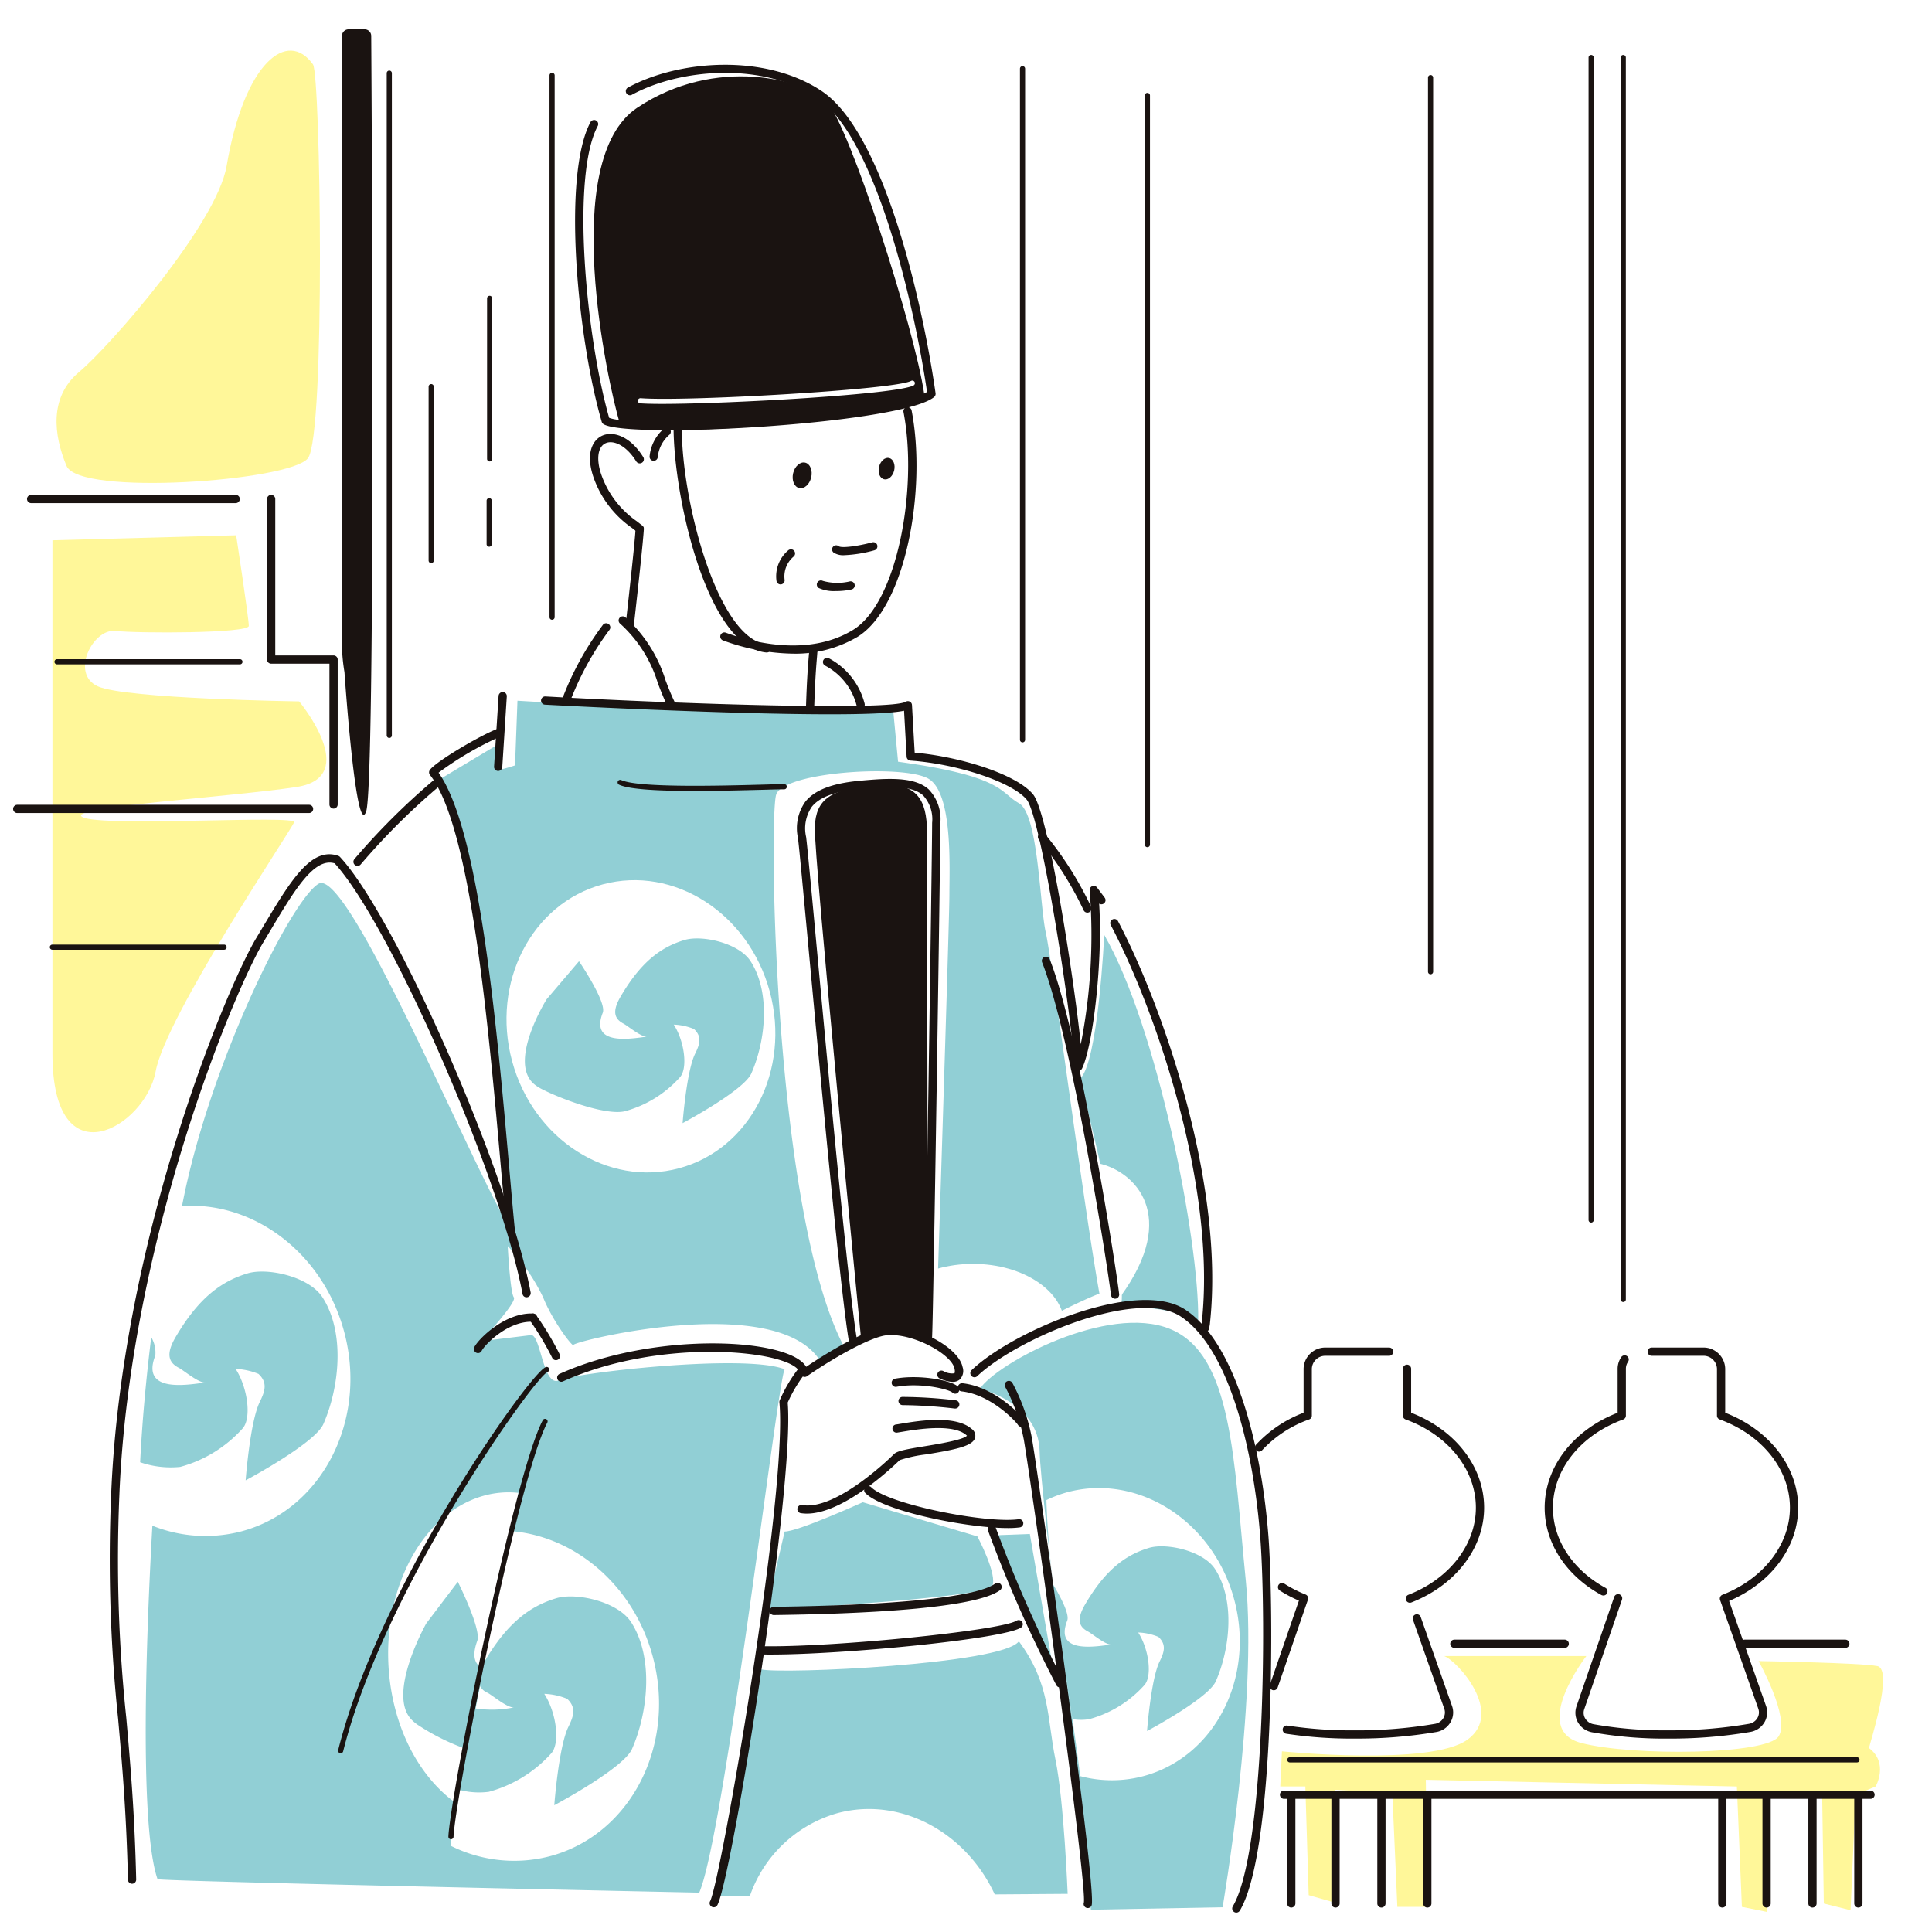 <svg xmlns="http://www.w3.org/2000/svg" width="214" height="214"><path data-name="長方形 3337" fill="#fff" d="M0 0h214v214H0z"/><g data-name="グループ 6491"><g data-name="グループ 6482"><path data-name="長方形 3347" fill="#fff" d="M.001 0h213.281v213.281H.001z"/><g data-name="グループ 6481"><path data-name="パス 7566" d="M68.647 46.886c-1.332-4.476-6.774-29.148 1.933-34.953s18.626-3.144 21.045-.6 9.674 24.914 10.764 32.413c-1.865 1.804-25.397 5.315-33.742 3.14z" fill="#1a1311"/><path data-name="パス 7567" d="M99.477 84.374l-.54-5.675c-5.675 1.081-41.62-1.081-41.62-1.081l-.269 7.162s-1.915.652-1.892.406-.271-2.567-.271-2.567l-6.081 3.648c4.731 12.027 7.973 40.4 7.567 49.593-4.323-7.161-17.837-39.864-21.079-37.971s-13.514 22.835-15.676 39.051-5.271 62.295-2.164 71.214c1.487.269 60 1.487 60 1.487 2.836-6.621 8.648-56.485 9.46-57.972-4.46-1.756-23.243.406-25 1.218s-2.027-5.135-3.108-5-5.54.675-5.54.675 4.054-4.323 3.648-4.863-.675-5.677-.675-5.677a22.335 22.335 0 013.919 5.677c1.081 2.7 3.377 5.675 3.377 5.269s22.433-5.946 27.3 1.756l2.839-1.215c-7.973-14.46-8.514-58.916-7.7-61.483s14.189-3.379 16.89-1.758 2.3 9.866 2.3 12.837-1.487 48.649-1.487 48.649l3.783 5c2.433-4.458 13.783-9.323 14.323-9.458-1.756-9.729-5.269-37.025-5.944-40s-.812-13.108-2.973-14.325-1.629-2.974-13.387-4.597z" fill="#91cfd5"/><path data-name="パス 7568" d="M119.613 119.51c2.027-1.758 2.7-15.946 2.7-15.946 5.812 10 10.541 33.783 10.406 42.7-2.839-1.487-8.514-1.623-8.514-1.623.678-4.861-4.592-25.131-4.592-25.131z" fill="#91cfd5"/><path data-name="パス 7569" d="M121.694 128.867l2.451 14.7c6.475-8.925 1.576-13.824-2.451-14.7z" fill="#fff"/><path data-name="パス 7570" d="M117.918 146.849c0 3.787-4.537 6.856-10.137 6.856s-10.135-3.069-10.135-6.856 4.537-6.854 10.135-6.854 10.137 3.069 10.137 6.854z" fill="#fff"/><path data-name="パス 7571" d="M108.531 153.833c1.892-2.839 14.189-9.46 21.081-6.624s7.027 14.325 8.377 27.837-2.567 36.216-2.567 36.216l-14.592.271c-.946-10.271-5.54-45.4-5.677-50.81s-6.622-6.89-6.622-6.89z" fill="#91cfd5"/><path data-name="パス 7572" d="M110.423 170.049l3.648-.137 2.567 14.866s-5.134-11.349-6.215-14.729z" fill="#91cfd5"/><path data-name="パス 7573" d="M108.262 170.183l-12.7-3.785s-7.164 3.245-8.648 3.245l-2.027 8.648c.944 0 24.323-1.352 25-2.567s-1.625-5.541-1.625-5.541z" fill="#91cfd5"/><path data-name="パス 7574" d="M84.342 184.912c2.164.54 26.622-.54 28.514-3.108 3.514 4.729 3.108 8.514 4.054 13.108s1.35 14.863 1.35 14.863l-38.512.271z" fill="#91cfd5"/><path data-name="パス 7575" d="M97.888 86.947c-6.081.253-7.49 1.669-7.636 4.615s5.157 57.03 5.157 57.03c1.325-1.917 6.489-1.377 7.371-.347 0 0-.1-52.409-.1-56.093s-1.252-5.352-4.792-5.205z" fill="#1a1311"/><path data-name="パス 7576" d="M40.555 89.894c-1.129 3.16-2.4-15.452-2.4-15.452a19.076 19.076 0 01-.278-3.242V3.983a.733.733 0 01.732-.732h1.778a.729.729 0 01.732.723c.054 8.174.501 82.933-.564 85.92z" fill="#1a1311"/><path data-name="パス 7577" d="M25.1 18.392c-1.1 6.434-12.948 19.982-16.325 22.8s-2.814 7.036-1.407 10.413 24.768 1.69 26.738-.844 1.4-42.459.563-43.626c-2.816-3.941-7.599-.284-9.569 11.257z" fill="#fff799"/><path data-name="パス 7578" d="M159.968 183.434h15.746s-6.3 8.151-.554 9.633 20.561 1.3 21.856-.741-2.223-8.336-2.223-8.336 11.3.185 13.153.556-.926 8.892-.926 9.077c2.221 1.667.739 4.259.739 4.259l-2.221.928-.556 12.78-2.964-.741-.185-12.039-6.3-.187.187 13.153-2.778-.556-.556-13.338-34.453-.741.184 14.079h-3.338l-.556-12.6-6.3-.369-.372 12.41-2.592-.741-.372-12.041h-2.777l.185-3.89s16.487 1.667 20.561-1.3-1.106-8.699-2.588-9.255z" fill="#fff799"/><path data-name="パス 7579" d="M5.809 59.843v56.88c0 14.221 10.317 8.087 11.432 1.952s15.057-26.768 15.335-27.6-21.191.559-23.42-.556 16.45-2.232 23.7-3.347.28-9.48.28-9.48-19.239-.278-22.308-1.673-.556-6.411 1.952-6.133 14.779.278 14.779-.559-1.4-10.037-1.4-10.037z" fill="#fff799"/><g data-name="グループ 6476"><path data-name="パス 7580" d="M38.117 147.504c-2.467-9.166-10.8-15.012-19.148-13.79a207.723 207.723 0 00-3.632 34.561 15.744 15.744 0 0011.425 1.342c8.91-2.4 13.995-12.3 11.355-22.113z" fill="#fff"/><path data-name="パス 7581" d="M35.711 143.685c-1.477-2.28-6.072-3.3-8.272-2.642-2.939.882-5.461 2.741-8 7.084-1.179 2.02-.643 2.855.385 3.393.534.278 2.214 1.708 2.923 1.612-2.164.3-7.159 1.14-5.543-2.989a3.372 3.372 0 00-.451-2.027c-.57 4.617-1 9.234-1.231 13.851a10.409 10.409 0 004.428.518 14.282 14.282 0 006.9-4.236c1.049-1.11.588-4.56-.75-6.617a7.3 7.3 0 012.533.552c1.044.971.711 1.936.141 3.1-1.081 2.191-1.566 8.687-1.566 8.687s7.661-4.074 8.609-6.229c1.789-4.078 2.425-10.156-.106-14.057z" fill="#91cfd5"/></g><g data-name="グループ 6477"><path data-name="パス 7582" d="M72.303 183.489c-2.171-8.067-8.885-13.555-16.154-13.924-1.705 11.391-4.888 22.834-6.247 34.875a15.687 15.687 0 0011.047 1.158c8.91-2.396 13.992-12.296 11.354-22.109z" fill="#fff"/><path data-name="パス 7583" d="M53.523 165.691c-7.358 2.1-11.9 11.817-10.158 21.71 1.005 5.691 3.881 10.187 7.535 12.593 1.6-11.986 4.665-23.313 6.519-34.638a10.255 10.255 0 00-3.896.335z" fill="#fff"/><path data-name="パス 7584" d="M52.866 181.747c.474-1.3-2.155-6.539-2.155-6.539l-3.5 4.619s-4.4 7.8-1.623 10.655a4.433 4.433 0 00.638.54 24.552 24.552 0 005.625 2.782 291.922 291.922 0 011.715-8.965c-.891-.376-1.377-1.237-.7-3.092z" fill="#91cfd5"/><path data-name="パス 7585" d="M52.989 186.307c.107-.529.217-1.06.326-1.589a2.718 2.718 0 00-.326 1.589z" fill="#fff799"/><path data-name="パス 7586" d="M69.898 179.67c-1.477-2.28-6.074-3.3-8.272-2.642-2.941.882-5.461 2.741-8 7.084a7.88 7.88 0 00-.312.607c-.109.529-.219 1.06-.326 1.589a1.716 1.716 0 001.024 1.2c.534.278 2.214 1.708 2.923 1.612a12.089 12.089 0 01-4.528.073c-.6 2.982-1.165 5.987-1.651 9.027a8.421 8.421 0 003.381.253 14.3 14.3 0 006.9-4.236c1.049-1.11.586-4.56-.75-6.617a7.308 7.308 0 012.533.552c1.044.971.711 1.936.139 3.1-1.078 2.191-1.564 8.687-1.564 8.687s7.661-4.074 8.609-6.229c1.789-4.081 2.425-10.159-.106-14.06z" fill="#91cfd5"/></g><g data-name="グループ 6478" transform="translate(52.49 94.119)"><ellipse data-name="楕円形 120" cx="14.781" cy="16.281" rx="14.781" ry="16.281" transform="rotate(-15.056 29.054 3.84)" fill="#fff"/><path data-name="パス 7587" d="M14.275 18.055c-1.43 3.653 2.989 2.907 4.9 2.645-.627.084-2.114-1.181-2.586-1.427-.91-.477-1.384-1.213-.34-3 2.244-3.842 4.473-5.488 7.075-6.268 1.947-.586 6.012.322 7.319 2.337 2.239 3.452 1.678 8.831.091 12.435-.839 1.906-7.615 5.511-7.615 5.511s.429-5.746 1.384-7.686c.506-1.028.8-1.881-.123-2.741a6.4 6.4 0 00-2.241-.488c1.183 1.819 1.591 4.87.663 5.853a12.647 12.647 0 01-6.1 3.748c-2.123.488-7.136-1.4-9.214-2.478a4.827 4.827 0 01-.718-.454c-3.133-2.424 1.288-9.478 1.288-9.478l3.586-4.209s3.09 4.533 2.631 5.7z" fill="#91cfd5"/></g><g data-name="グループ 6479"><path data-name="パス 7588" d="M136.708 177.171c-2.335-8.682-10.618-14-18.5-11.881a13.428 13.428 0 00-2.3.869c.262 9.7 2.515 20.395 3.735 30.573a13.63 13.63 0 007.022 0c7.881-2.121 12.38-10.881 10.043-19.561z" fill="#fff"/><path data-name="パス 7589" d="M134.583 173.795c-1.309-2.016-5.374-2.923-7.321-2.339-2.6.782-4.831 2.426-7.075 6.27-1.044 1.788-.57 2.524.34 3 .472.246 1.959 1.512 2.586 1.427-1.915.262-6.334 1.008-4.9-2.645.276-.707-.748-2.647-1.6-4.068.593 4.927 1.427 9.973 2.168 14.975a5.443 5.443 0 001.856.011 12.648 12.648 0 006.1-3.748c.928-.983.52-4.033-.664-5.853a6.4 6.4 0 012.241.488c.926.86.629 1.712.125 2.741-.955 1.94-1.386 7.686-1.386 7.686s6.779-3.6 7.618-5.513c1.588-3.606 2.149-8.985-.088-12.432z" fill="#91cfd5"/></g><g data-name="グループ 6480"><path data-name="パス 7590" d="M92.737 200.842a14.443 14.443 0 00-9.934 10l27.994.495c-2.802-7.848-10.607-12.499-18.06-10.495z" fill="#fff"/></g></g></g><g data-name="グループ 6483"><path data-name="パス 7591" d="M87.84 72.402a23.255 23.255 0 01-7.779-1.475.456.456 0 01.315-.855c2.556.949 9.045 2.811 14.122-.306 4.939-3.03 7.193-15.8 5.579-24.127a.458.458 0 01.9-.173c1.68 8.66-.622 21.779-6 25.08a13.516 13.516 0 01-7.137 1.856z" fill="#1a1311"/><path data-name="パス 7592" d="M84.928 72.274h-.039c-6.769-.609-10.5-18.3-10.269-25.607a.459.459 0 01.456-.44h.016a.459.459 0 01.44.472c-.258 8.023 3.856 24.164 9.437 24.665a.457.457 0 01-.041.912z" fill="#1a1311"/><path data-name="パス 7593" d="M72.406 51.043h-.025a.453.453 0 01-.429-.479 4.61 4.61 0 011.585-3.08.455.455 0 11.579.7 3.725 3.725 0 00-1.256 2.428.454.454 0 01-.454.431z" fill="#1a1311"/><path data-name="パス 7594" d="M70.855 59.034a.459.459 0 01-.3-.114 13.23 13.23 0 00-.552-.442 11.372 11.372 0 01-4.284-5.668c-.869-2.6-.075-4.054.96-4.54 1.158-.543 3.071-.039 4.562 2.346a.456.456 0 11-.773.483c-1.145-1.831-2.57-2.385-3.4-2-.853.4-1.042 1.747-.481 3.427a10.548 10.548 0 003.979 5.233c.23.182.433.34.593.479a.458.458 0 01.043.645.453.453 0 01-.347.151z" fill="#1a1311"/><path data-name="パス 7595" d="M89.732 78.825h-.014a.459.459 0 01-.442-.47c.093-3.085.226-4.688.315-5.748l.05-.579a.412.412 0 01.49-.417.451.451 0 01.417.488l-.046.584c-.089 1.051-.223 2.643-.315 5.7a.46.46 0 01-.455.442z" fill="#1a1311"/><path data-name="パス 7596" d="M69.765 69.561h-.05a.456.456 0 01-.4-.5c.458-4.063 1.017-9.182 1.085-10.5a.469.469 0 01.481-.431.457.457 0 01.433.481c-.073 1.338-.636 6.478-1.092 10.552a.455.455 0 01-.457.398z" fill="#1a1311"/><path data-name="パス 7597" d="M74.086 47.65c-3.705 0-6.473-.208-7.23-.661a.464.464 0 01-.205-.264c-2.693-9.259-4.405-27.278-1.249-33.195a.462.462 0 01.616-.189.455.455 0 01.189.616c-2.98 5.6-1.293 23.354 1.265 32.322 3.24 1.309 31.255-.392 35.213-2.866-1.391-9.531-5.659-28.227-12.184-32.579-5.96-3.976-15.128-3.283-20.543-.319a.457.457 0 01-.435-.8c5.652-3.092 15.235-3.8 21.485.365 6.842 4.56 11.152 23.192 12.622 33.482a.469.469 0 01-.162.417c-2.633 2.173-19.404 3.671-29.382 3.671z" fill="#1a1311"/><path data-name="パス 7598" d="M73.325 44.739c-1.044 0-1.874-.021-2.415-.064a.288.288 0 01-.262-.308.306.306 0 01.306-.262c4.866.4 28.236-.939 29.973-1.92a.287.287 0 01.28.5c-1.764.996-20.367 2.054-27.882 2.054z" fill="#fff"/><path data-name="パス 7599" d="M86.46 64.735a.46.46 0 01-.447-.367 3.757 3.757 0 011.3-3.411.456.456 0 11.57.711 2.874 2.874 0 00-.978 2.522.456.456 0 01-.36.536.377.377 0 01-.085.009z" fill="#1a1311"/><path data-name="パス 7600" d="M93.558 61.494a1.982 1.982 0 01-1.227-.289.456.456 0 01-.062-.641.46.46 0 01.643-.059c.294.219 2.025.014 3.7-.433a.452.452 0 01.561.324.459.459 0 01-.324.559 14.6 14.6 0 01-3.291.539z" fill="#1a1311"/><path data-name="パス 7601" d="M92.563 65.473a4.059 4.059 0 01-1.886-.346.457.457 0 01.467-.784 5.936 5.936 0 002.964.062.457.457 0 11.221.887 8.05 8.05 0 01-1.766.181z" fill="#1a1311"/><path data-name="パス 7602" d="M62.738 77.945a.458.458 0 01-.429-.611 33.145 33.145 0 014.483-8.135.457.457 0 01.718.565 32.741 32.741 0 00-4.343 7.877.455.455 0 01-.429.304z" fill="#1a1311"/><path data-name="パス 7603" d="M74.277 78.321a.454.454 0 01-.41-.255c-.374-.766-.675-1.548-.994-2.373a14.589 14.589 0 00-4.191-6.621.456.456 0 11.593-.693 15.541 15.541 0 014.448 6.986c.312.809.606 1.571.962 2.3a.452.452 0 01-.21.609.445.445 0 01-.198.047z" fill="#1a1311"/><path data-name="パス 7604" d="M95.332 78.51a.457.457 0 01-.445-.353 6.932 6.932 0 00-3.5-4.432.458.458 0 11.447-.8 7.911 7.911 0 013.94 5.023.458.458 0 01-.342.547.544.544 0 01-.1.015z" fill="#1a1311"/><path data-name="パス 7605" d="M133.483 147.533h-.068a.46.46 0 01-.383-.52c.027-.173.05-.31.071-.41 1.69-15.128-5.094-34.688-10.066-44.13a.456.456 0 11.807-.424c5.025 9.542 11.879 29.321 10.16 44.7a5.3 5.3 0 00-.066.4.46.46 0 01-.455.384z" fill="#1a1311"/><path data-name="パス 7606" d="M119.445 118.607a.437.437 0 01-.094-.011.456.456 0 01-.363-.431c-.132-4.861-3.655-27.636-5.262-29.588-1.589-1.931-7.608-3.954-12.88-4.33a.455.455 0 01-.422-.431l-.285-5.089c-5.668 1.17-39.4-.65-39.759-.673a.456.456 0 11.048-.91c15.673.876 38.254 1.569 39.9.584a.454.454 0 01.689.367l.3 5.274c4.913.426 11.236 2.342 13.117 4.628 1.671 2.032 4.514 20.2 5.278 27.673a62.476 62.476 0 00.987-17.034.455.455 0 01.816-.328l.85 1.129a.456.456 0 01-.618.652c.415 6.229-.654 15.666-1.888 18.258a.461.461 0 01-.414.26z" fill="#1a1311"/><path data-name="パス 7607" d="M55.182 85.396h-.03a.456.456 0 01-.426-.483l.5-7.832a.456.456 0 01.454-.426h.03a.453.453 0 01.426.481l-.5 7.832a.458.458 0 01-.454.428z" fill="#1a1311"/><path data-name="パス 7608" d="M120.443 101.09a.453.453 0 01-.408-.251 37.862 37.862 0 00-4.98-7.868.457.457 0 01.714-.57 38.751 38.751 0 015.08 8.028.456.456 0 01-.406.661z" fill="#1a1311"/><path data-name="パス 7609" d="M14.628 208.656a.458.458 0 01-.456-.445c-.178-7.51-.643-12.784-1.094-17.882a169.212 169.212 0 01-.773-24.638c1.117-28.473 12.85-56.4 16.07-61.766l.632-1.056c3.165-5.3 5.452-9.125 8.466-8.069a.457.457 0 01.185.121c6.215 6.687 18.648 35.085 21.118 48.234a.457.457 0 01-.363.531.441.441 0 01-.534-.363c-2.44-12.987-14.645-40.931-20.81-47.693-2.3-.7-4.494 3.044-7.278 7.706l-.634 1.058c-3.192 5.322-14.827 33.037-15.94 61.333a166.913 166.913 0 00.768 24.522c.451 5.112.921 10.4 1.1 17.939a.459.459 0 01-.447.467z" fill="#1a1311"/><path data-name="パス 7610" d="M61.574 150.662a.456.456 0 01-.4-.246 33.057 33.057 0 00-2.485-4.161.456.456 0 01.677-.611 32.714 32.714 0 012.617 4.353.457.457 0 01-.2.616.431.431 0 01-.209.049z" fill="#1a1311"/><path data-name="パス 7611" d="M52.946 149.88a.459.459 0 01-.408-.661c.456-.912 3.386-3.844 6.5-3.726a.456.456 0 01-.018.912h-.189c-2.665 0-5.139 2.547-5.479 3.226a.458.458 0 01-.406.249z" fill="#1a1311"/><path data-name="パス 7612" d="M56.562 136.638a.456.456 0 01-.454-.413c-.192-2.02-.388-4.257-.6-6.63-1.411-16.057-3.347-38.03-7.882-43.757a.455.455 0 01-.021-.538c.6-.9 5.584-3.858 7.533-4.587a.457.457 0 01.322.855 36.4 36.4 0 00-6.881 4.02c4.533 6.373 6.441 28.031 7.841 43.92.207 2.371.4 4.606.6 6.624a.455.455 0 01-.41.5z" fill="#1a1311"/><path data-name="パス 7613" d="M37.734 194.203a.239.239 0 01-.068-.009.283.283 0 01-.207-.344c4.551-18.208 21.136-41.677 22.987-42.42a.284.284 0 01.372.16.287.287 0 01-.157.372c-1.5.6-18.147 24.02-22.65 42.026a.282.282 0 01-.277.215z" fill="#1a1311"/><path data-name="パス 7614" d="M79.057 211.265a.454.454 0 01-.214-.055.459.459 0 01-.189-.616c1.2-2.25 8.625-45.414 7.677-55.261a.475.475 0 01.03-.212 16.258 16.258 0 012.016-3.445c-1.915-2.175-15.411-3.438-26.02 1.336a.456.456 0 11-.374-.832c10.639-4.786 25.714-3.988 27.365-.689a.457.457 0 01-.052.49 15.894 15.894 0 00-2.045 3.379c.8 9.3-6.19 52.666-7.789 55.66a.452.452 0 01-.405.245z" fill="#1a1311"/><path data-name="パス 7615" d="M49.952 203.727h-.014a.285.285 0 01-.271-.3c.192-4.405 7.216-40 10.454-46.116a.288.288 0 01.383-.119.285.285 0 01.119.385c-3.215 6.076-10.194 41.49-10.386 45.876a.287.287 0 01-.285.274z" fill="#1a1311"/><path data-name="パス 7616" d="M105.509 153.067a3.585 3.585 0 01-1.434-.388.455.455 0 01.408-.814 1.917 1.917 0 001.231.251c.036-.03.087-.171.016-.513-.326-1.637-4.752-4.029-7.6-3.691-1.546.194-5.137 2.052-8.728 4.517a.456.456 0 11-.515-.752c2.9-1.988 7.029-4.405 9.134-4.667 3.2-.42 8.158 2.166 8.6 4.414a1.325 1.325 0 01-.358 1.418 1.223 1.223 0 01-.754.225z" fill="#1a1311"/><path data-name="パス 7617" d="M105.806 154.377a.448.448 0 01-.321-.132c-.369-.356-3.47-1.133-6.181-.634a.457.457 0 11-.164-.9c2.752-.5 6.3.2 6.986.887a.452.452 0 010 .643.445.445 0 01-.32.136z" fill="#1a1311"/><path data-name="パス 7618" d="M105.801 156.019h-.052a53.24 53.24 0 00-5.727-.378.473.473 0 01-.5-.41.454.454 0 01.408-.5 51.249 51.249 0 015.921.378.456.456 0 01-.05.91z" fill="#1a1311"/><path data-name="パス 7619" d="M89.372 167.657a4.489 4.489 0 01-.636-.046.456.456 0 11.135-.9c3.862.625 10.091-5.579 10.151-5.643.347-.344 1.222-.518 3.452-.882 1.491-.244 4.236-.7 4.633-1.161a1.1 1.1 0 01-.084-.075c-1.491-1.291-5.5-.618-7.013-.369-.264.046-.472.08-.609.1a.455.455 0 11-.112-.9c.13-.016.324-.05.57-.091 1.783-.294 5.946-.992 7.761.579a.932.932 0 01.388.99c-.264.93-2.212 1.313-5.388 1.835a15.293 15.293 0 00-2.964.636c-.245.236-6.002 5.927-10.284 5.927z" fill="#1a1311"/><path data-name="パス 7620" d="M113.143 158.047a.455.455 0 01-.4-.235c-.271-.406-3-3.347-6.236-3.694a.46.46 0 01-.406-.5.468.468 0 01.5-.4c3.76.4 6.8 3.894 6.943 4.175a.453.453 0 01-.2.611.44.44 0 01-.201.043z" fill="#1a1311"/><path data-name="パス 7621" d="M111.629 169.257c-4.462 0-13.739-1.842-15.775-3.874a.458.458 0 01.648-.648c1.89 1.895 12.739 4.042 16.327 3.543a.449.449 0 01.513.39.458.458 0 01-.39.515 10.025 10.025 0 01-1.323.074z" fill="#1a1311"/><path data-name="パス 7622" d="M120.485 211.349a.464.464 0 01-.144-.025.455.455 0 01-.287-.577c.381-1.86-5.436-44-6.642-51.241a20.819 20.819 0 00-2.054-5.855.456.456 0 01.775-.481 21.329 21.329 0 012.173 6.161c.942 5.648 7.2 49.939 6.612 51.706a.457.457 0 01-.433.312z" fill="#1a1311"/><path data-name="パス 7623" d="M136.944 211.853a.431.431 0 01-.233-.064.452.452 0 01-.16-.622c3.514-5.939 3.735-31.613 3.051-40.8-.711-9.528-3.4-20.979-8.826-24.547-4.9-3.208-18.284 2.542-22.538 6.621a.457.457 0 01-.632-.659c4.537-4.355 18.354-10.214 23.671-6.724 5.7 3.748 8.507 15.5 9.232 25.242.575 7.7.711 34.768-3.174 41.33a.455.455 0 01-.391.223z" fill="#1a1311"/><path data-name="パス 7624" d="M117.411 186.912a.455.455 0 01-.4-.244 148.711 148.711 0 01-7.57-17.125.457.457 0 01.86-.312 148.048 148.048 0 007.515 17.011.458.458 0 01-.4.67z" fill="#1a1311"/><path data-name="パス 7625" d="M85.71 178.893a.456.456 0 01-.007-.912c13.81-.18 22.518-1.1 24.528-2.576a.455.455 0 11.538.734c-2.766 2.041-15.151 2.624-25.053 2.754z" fill="#1a1311"/><path data-name="パス 7626" d="M85.366 183.268c-.367 0-.716 0-1.04-.011a.456.456 0 01.009-.912h.009c7.725.153 26.43-1.71 28.254-2.827a.455.455 0 11.477.775c-2.063 1.27-19.581 2.975-27.709 2.975z" fill="#1a1311"/><path data-name="パス 7627" d="M94.462 148.856a.453.453 0 01-.449-.379c-.939-5.643-3.055-28.384-4.453-43.428-.586-6.3-1.049-11.277-1.172-12.221a5.069 5.069 0 01.814-4.024c1.008-1.263 2.907-2.013 5.81-2.3 3.377-.328 6.3-.486 7.864.939a4.735 4.735 0 011.286 3.705c0 3.6-.78 55.384-.926 57.135a.457.457 0 01-.91-.078c.148-1.744.923-53.464.923-57.058a3.891 3.891 0 00-.985-3.028c-1.174-1.069-3.422-1.072-7.164-.709-2.645.26-4.341.9-5.182 1.959a4.237 4.237 0 00-.627 3.34c.125.96.568 5.7 1.176 12.253 1.4 15.032 3.509 37.75 4.444 43.359a.457.457 0 01-.374.527.41.41 0 01-.075.008z" fill="#1a1311"/><path data-name="パス 7628" d="M76.977 87.612c-3.7 0-7.237-.144-8.4-.691a.284.284 0 01-.139-.379.292.292 0 01.378-.137c1.876.876 11.072.629 15.493.511 1.149-.032 2.054-.057 2.558-.057a.285.285 0 110 .57c-.5 0-1.4.025-2.542.057-2.003.048-4.717.126-7.348.126z" fill="#1a1311"/><path data-name="パス 7629" d="M39.605 95.916a.462.462 0 01-.3-.112.455.455 0 01-.048-.643 75.854 75.854 0 018.988-8.922.456.456 0 11.575.707 75.34 75.34 0 00-8.872 8.81.46.46 0 01-.343.16z" fill="#1a1311"/><path data-name="パス 7630" d="M87.854 52.413c.185-.778.784-1.3 1.336-1.167s.848.869.661 1.646-.784 1.3-1.334 1.165-.847-.869-.663-1.644z" fill="#1a1311"/><path data-name="パス 7631" d="M97.37 51.712c.155-.652.657-1.09 1.117-.978s.711.727.556 1.377-.657 1.09-1.12.978-.711-.726-.553-1.377z" fill="#1a1311"/></g><g data-name="グループ 6484" fill="#1a1311"><path data-name="パス 7632" d="M36.947 89.566a.458.458 0 01-.456-.458V73.513h-6.457a.458.458 0 01-.456-.458v-17.78a.456.456 0 11.912 0v17.324h6.457a.458.458 0 01.458.456v16.054a.458.458 0 01-.458.457z"/><path data-name="パス 7633" d="M26.105 55.73H3.451a.457.457 0 010-.914h22.654a.457.457 0 010 .914z"/><path data-name="パス 7634" d="M34.232 90.058H1.91a.456.456 0 010-.912h32.322a.456.456 0 110 .912z"/><path data-name="パス 7635" d="M26.577 73.587H6.317a.285.285 0 110-.57h20.26a.285.285 0 110 .57z"/><path data-name="パス 7636" d="M24.82 105.2H5.802a.285.285 0 110-.57H24.82a.285.285 0 110 .57z"/></g><g data-name="グループ 6485" fill="#1a1311"><path data-name="パス 7637" d="M113.262 82.231a.285.285 0 01-.285-.285V7.608a.285.285 0 01.57 0V81.95a.284.284 0 01-.285.281z"/><path data-name="パス 7638" d="M127.093 93.841a.284.284 0 01-.285-.285V10.572a.285.285 0 11.57 0v82.984a.285.285 0 01-.285.285z"/></g><g data-name="グループ 6486" fill="#1a1311"><path data-name="パス 7639" d="M158.46 107.915a.284.284 0 01-.285-.285V8.597a.285.285 0 11.57 0v99.033a.282.282 0 01-.285.285z"/><path data-name="パス 7640" d="M176.243 135.419a.285.285 0 01-.285-.285V6.372a.285.285 0 11.57 0v128.762a.284.284 0 01-.285.285z"/><path data-name="パス 7641" d="M179.802 144.22a.282.282 0 01-.285-.285V6.372a.285.285 0 11.57 0v137.563a.284.284 0 01-.285.285z"/></g><g data-name="グループ 6487" fill="#1a1311"><path data-name="パス 7642" d="M43.121 81.739a.285.285 0 01-.285-.285V8.103a.285.285 0 01.57 0v73.351a.284.284 0 01-.285.285z"/><path data-name="パス 7643" d="M47.761 62.375a.284.284 0 01-.285-.285V42.828a.285.285 0 01.57 0V62.09a.285.285 0 01-.285.285z"/><path data-name="パス 7644" d="M54.184 60.557a.285.285 0 01-.285-.285v-4.811a.285.285 0 11.57 0v4.811a.285.285 0 01-.285.285z"/><path data-name="パス 7645" d="M54.236 51.114a.284.284 0 01-.285-.285v-17.78a.285.285 0 11.57 0v17.784a.282.282 0 01-.285.281z"/><path data-name="パス 7646" d="M61.151 68.649a.284.284 0 01-.285-.285V8.349a.285.285 0 11.57 0v60.017a.285.285 0 01-.285.283z"/></g><path data-name="パス 7647" d="M184.798 192.578a45.744 45.744 0 01-8.454-.7 2.282 2.282 0 01-1.553-1.083 2.152 2.152 0 01-.173-1.778l4.179-12.132a.457.457 0 01.864.3l-4.179 12.132a1.209 1.209 0 00.1 1.021 1.37 1.37 0 00.933.645 44.776 44.776 0 008.286.68 51.26 51.26 0 008.929-.723 1.337 1.337 0 00.93-.638 1.221 1.221 0 00.1-1.037l-4.236-12.041a.457.457 0 01.264-.577c4.542-1.771 7.476-5.561 7.476-9.649 0-4.211-3.053-8.048-7.782-9.772a.451.451 0 01-.3-.426v-5.187a1.487 1.487 0 00-1.528-1.436h-5.7a.457.457 0 110-.914h5.7a2.4 2.4 0 012.44 2.351v4.87c4.92 1.908 8.083 6.006 8.083 10.515 0 4.344-2.989 8.359-7.652 10.333l4.093 11.63a2.137 2.137 0 01-.171 1.8 2.249 2.249 0 01-1.56 1.076 52.429 52.429 0 01-9.089.74z" fill="#1a1311"/><path data-name="パス 7648" d="M177.598 176.727a.487.487 0 01-.221-.055c-3.931-2.161-6.281-5.775-6.281-9.672 0-4.51 3.162-8.607 8.083-10.515v-4.866a2.28 2.28 0 01.4-1.293.453.453 0 01.634-.119.458.458 0 01.119.636 1.36 1.36 0 00-.239.775v5.187a.453.453 0 01-.3.426c-4.726 1.724-7.782 5.561-7.782 9.772 0 3.557 2.171 6.874 5.81 8.869a.457.457 0 01-.221.857z" fill="#1a1311"/><path data-name="パス 7649" d="M156.167 177.531a.457.457 0 01-.166-.882c4.54-1.769 7.476-5.561 7.476-9.649 0-4.214-3.055-8.048-7.782-9.772a.45.45 0 01-.3-.426v-5.187a.456.456 0 01.912 0v4.87c4.92 1.908 8.083 6.006 8.083 10.515 0 4.467-3.162 8.589-8.058 10.5a.467.467 0 01-.165.031z" fill="#1a1311"/><path data-name="パス 7650" d="M150.013 192.577a48.287 48.287 0 01-7.551-.538.454.454 0 01-.378-.522.434.434 0 01.52-.378 47.337 47.337 0 007.41.527 51.26 51.26 0 008.929-.723 1.341 1.341 0 00.933-.638 1.22 1.22 0 00.1-1.037l-3.459-9.834a.456.456 0 11.86-.3l3.459 9.834a2.132 2.132 0 01-.171 1.8 2.245 2.245 0 01-1.557 1.078 52.483 52.483 0 01-9.095.731z" fill="#1a1311"/><path data-name="パス 7651" d="M141.092 187.226a.485.485 0 01-.148-.025.459.459 0 01-.283-.581l3.215-9.325a14.644 14.644 0 01-2.1-1.106.457.457 0 11.49-.771 13.826 13.826 0 002.346 1.2.455.455 0 01.262.572l-3.352 9.731a.462.462 0 01-.43.305z" fill="#1a1311"/><path data-name="パス 7652" d="M139.459 160.792a.459.459 0 01-.337-.764 13.932 13.932 0 015.271-3.543v-4.87a2.4 2.4 0 012.44-2.351h7.036a.457.457 0 010 .914h-7.036a1.485 1.485 0 00-1.525 1.436v5.187a.453.453 0 01-.3.426 13.076 13.076 0 00-5.208 3.41.464.464 0 01-.341.155z" fill="#1a1311"/><g data-name="グループ 6490" fill="#1a1311"><g data-name="グループ 6488"><path data-name="パス 7653" d="M205.692 195.217H142.87a.285.285 0 110-.57h62.822a.285.285 0 110 .57z"/><path data-name="パス 7654" d="M207.192 199.251h-64.965a.456.456 0 110-.912h64.965a.456.456 0 110 .912z"/><path data-name="パス 7655" d="M173.317 182.529h-12.221a.456.456 0 110-.912h12.221a.456.456 0 110 .912z"/><path data-name="パス 7656" d="M204.401 182.529h-11.145a.456.456 0 110-.912h11.145a.456.456 0 110 .912z"/></g><g data-name="グループ 6489"><path data-name="パス 7657" d="M143.03 211.296a.456.456 0 01-.456-.456v-11.619a.456.456 0 11.912 0v11.619a.457.457 0 01-.456.456z"/><path data-name="パス 7658" d="M147.93 211.296a.457.457 0 01-.456-.456v-11.619a.456.456 0 11.912 0v11.619a.456.456 0 01-.456.456z"/><path data-name="パス 7659" d="M153.016 211.296a.456.456 0 01-.456-.456v-11.619a.456.456 0 11.912 0v11.619a.457.457 0 01-.456.456z"/><path data-name="パス 7660" d="M158.099 211.296a.457.457 0 01-.456-.456v-11.619a.456.456 0 11.912 0v11.619a.456.456 0 01-.456.456z"/><path data-name="パス 7661" d="M190.776 211.296a.457.457 0 01-.456-.456v-11.619a.456.456 0 11.912 0v11.619a.456.456 0 01-.456.456z"/><path data-name="パス 7662" d="M195.68 211.296a.458.458 0 01-.458-.456v-11.619a.457.457 0 01.914 0v11.619a.457.457 0 01-.456.456z"/><path data-name="パス 7663" d="M200.762 211.296a.457.457 0 01-.456-.456v-11.619a.456.456 0 11.912 0v11.619a.457.457 0 01-.456.456z"/><path data-name="パス 7664" d="M205.847 211.296a.458.458 0 01-.458-.456v-11.619a.457.457 0 01.914 0v11.619a.457.457 0 01-.456.456z"/></g></g><path data-name="パス 7665" d="M123.511 143.854a.456.456 0 01-.451-.4c-.41-3.436-4.382-28.639-7.631-36.861a.452.452 0 01.258-.588.447.447 0 01.588.255c3.281 8.3 7.28 33.633 7.691 37.089a.454.454 0 01-.4.5z" fill="#1a1311"/></g></svg>